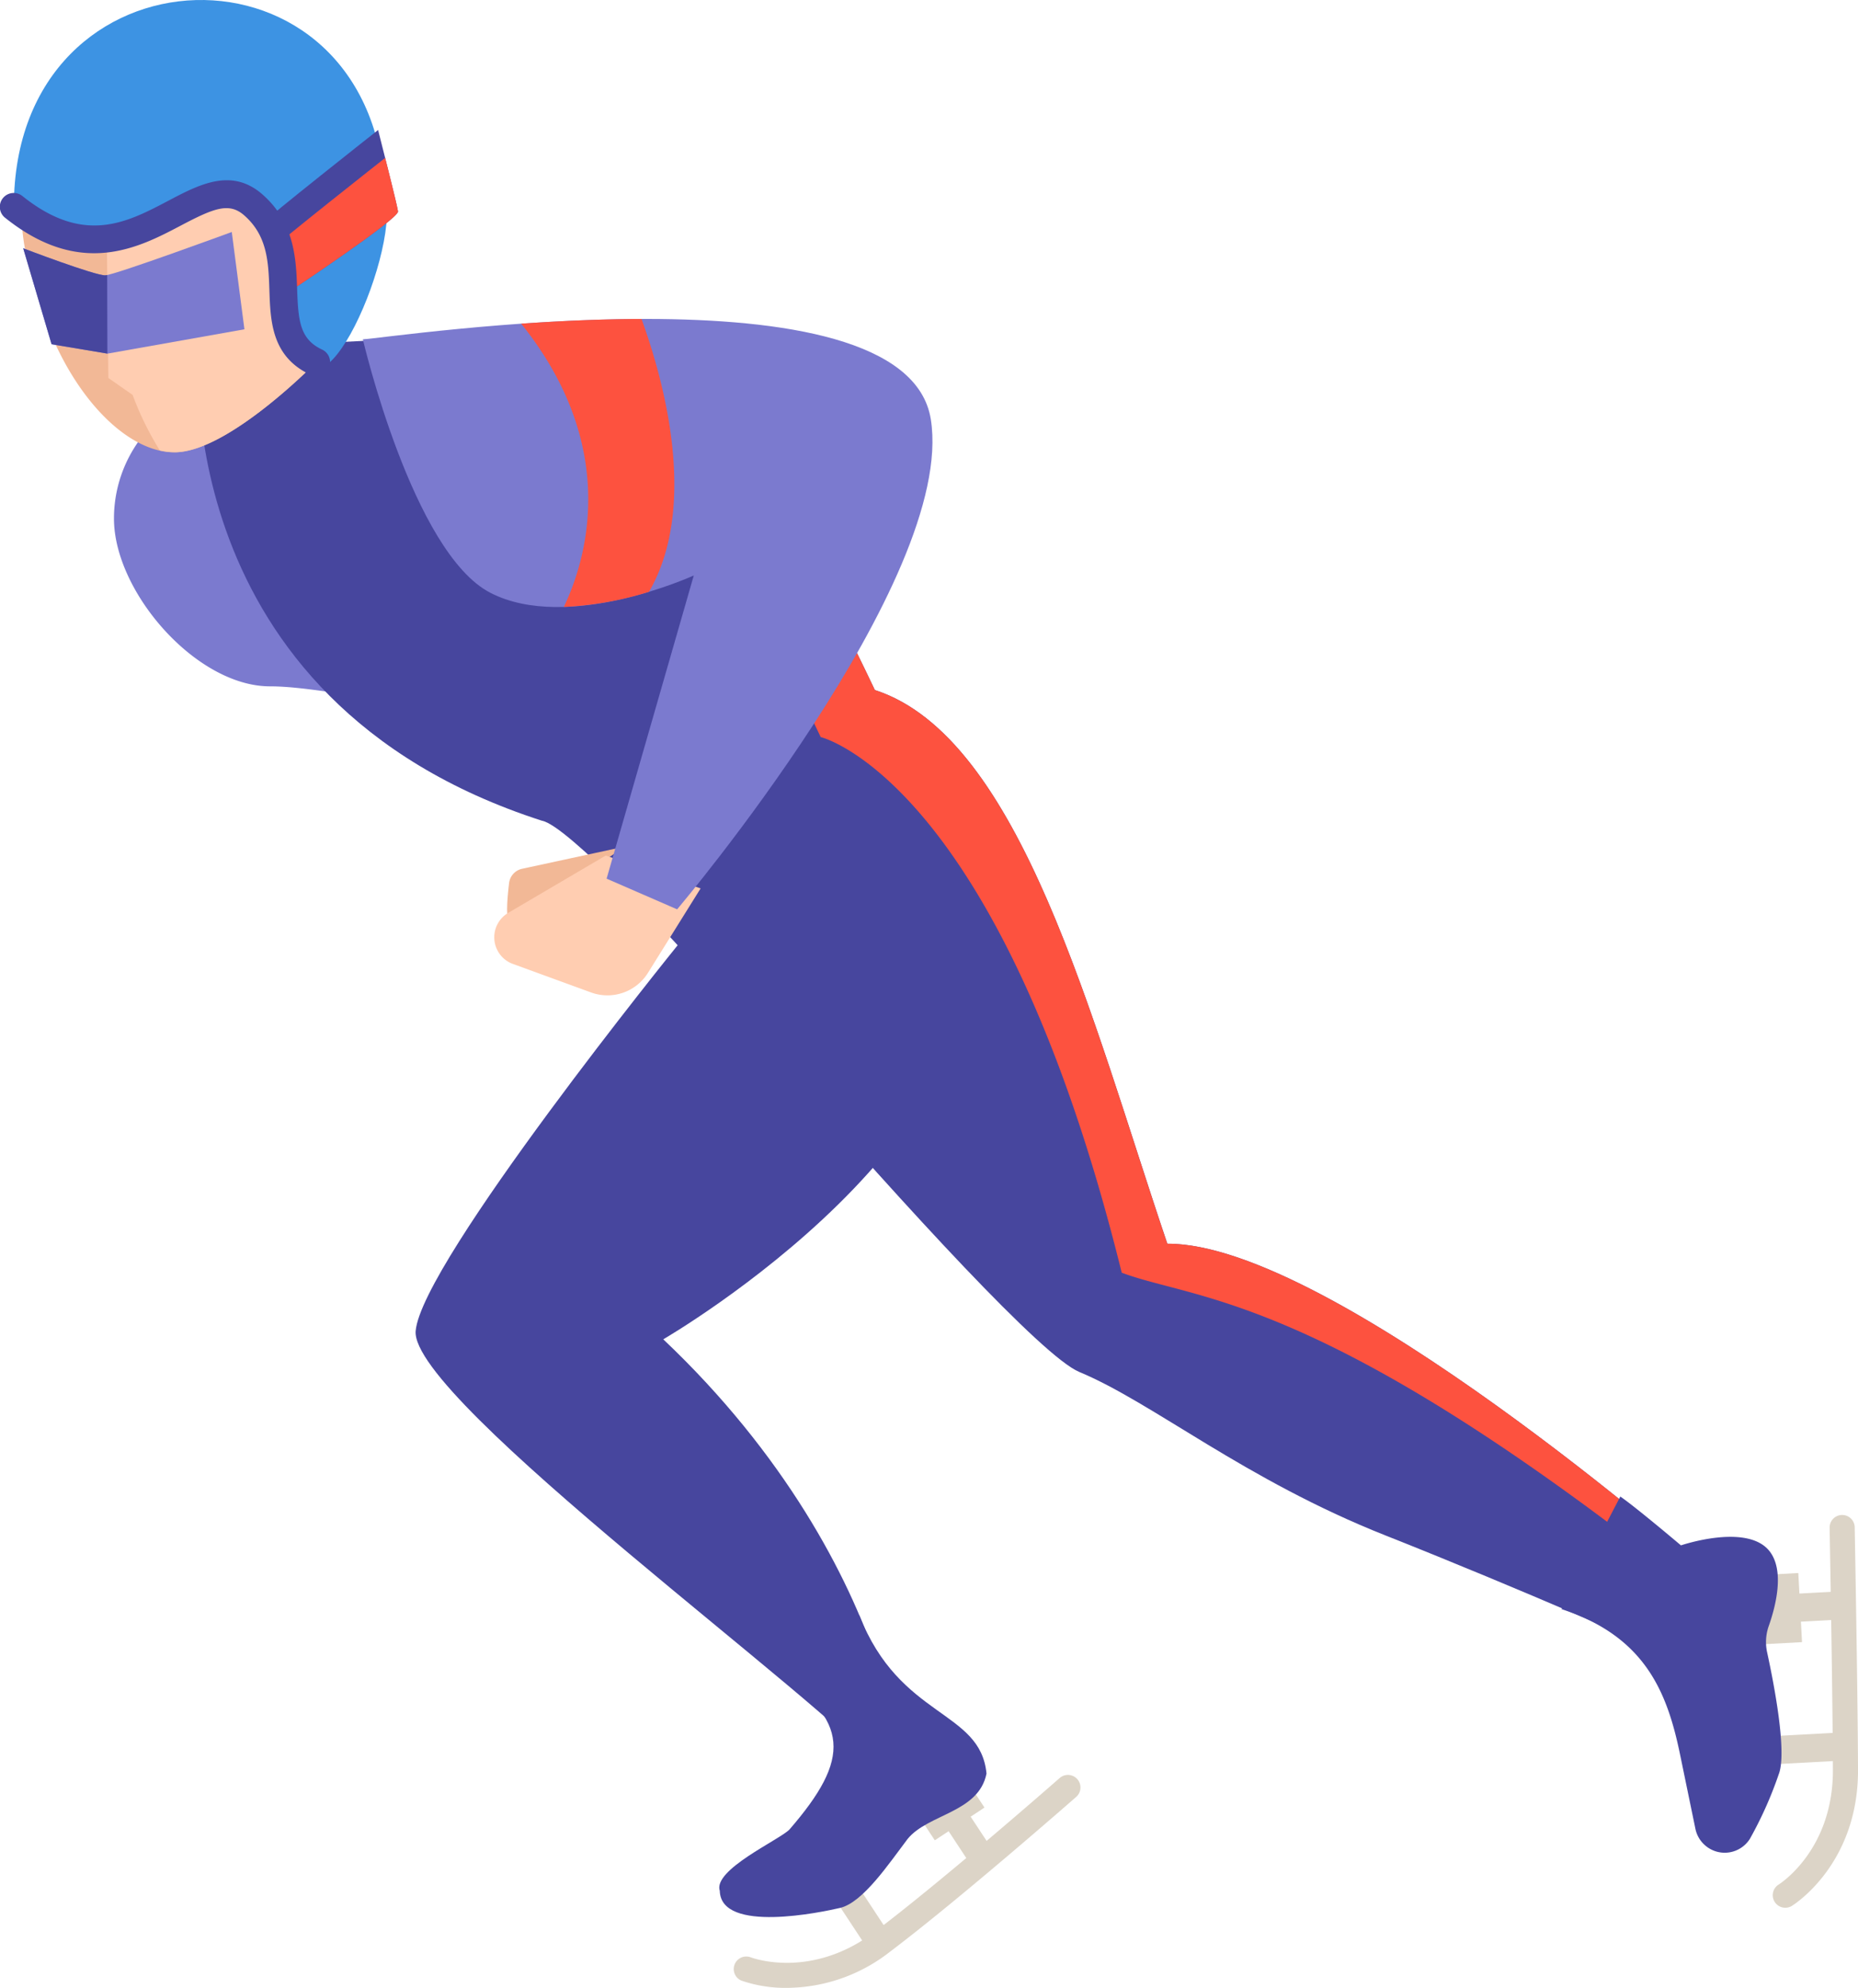 <svg xmlns="http://www.w3.org/2000/svg" viewBox="0 0 302.62 323.659"><g id="图层_2" data-name="图层 2"><g id="图层_1-2" data-name="图层 1"><path d="M18.562,84.423c0,11.979,13.422,27.326,25.4,27.326s33.55,7.631,33.55-4.348S52.23,62.734,40.252,62.734A21.69,21.69,0,0,0,18.562,84.423Z" style="fill:#7b7acf"/><path d="M88.262,127.692s75.561,90.715,87.534,95.692S202.71,240.914,225.66,250s44.093,18.53,44.093,18.53l7.386-13.3s-60.171-52.833-87.01-52.73c-12.39-36.614-23.842-82.453-47.644-90.152S88.262,127.692,88.262,127.692Z" style="fill:#47469e"/><path d="M82.975,54.284l-50.6,2.586s-5.336,57.04,55.891,76.758c4.18.729,22.108,20.27,22.108,20.27S68.638,205.482,67.7,216.708s68.392,61.554,75.195,71.134,4.651-32.394-34.866-69.778c0,0,60.016-34.751,48.212-71.73-11.612-36.378-38.016-78.949-38.016-78.949Z" style="fill:#47469e"/><path d="M101.8,137.832l-16.759,3.62a2.711,2.711,0,0,0-2.125,2.333c-.261,2.207-.56,5.555-.01,5.844C83.731,150.064,101.8,137.832,101.8,137.832Z" style="fill:#f2b896"/><path d="M114.11,144.651,105.534,158.4a7.778,7.778,0,0,1-9.266,3.19l-12.86-4.692a4.617,4.617,0,0,1-.629-8.269l15.884-9.334Z" style="fill:#ffcdb1"/><path d="M3.551,36.127C2.6,18.486,14.815,3.487,30.826,2.628S60.584,15.373,61.531,33.014A33.113,33.113,0,0,1,51.5,58.965C51.465,59,37.512,73.3,28.756,73.634S9.6,62.434,5.579,46.152c-.009-.036-.012-.066-.021-.1A34.877,34.877,0,0,1,3.551,36.127Z" style="fill:#f2b896"/><path d="M41.812,4.384c10.88,4.167,19,15.224,19.719,28.63A33.113,33.113,0,0,1,51.5,58.965C51.465,59,37.512,73.3,28.756,73.634a10.724,10.724,0,0,1-2.718-.289A49.915,49.915,0,0,1,21.6,64.3l-3.956-2.761-.252-23.406Z" style="fill:#ffcdb1"/><path d="M2.262,33.7C2.2-10.038,61.128-11.855,62.735,32.078c2.52,9.347-12.479,43.41-15.254,20.077C42.135,7.222,18.892,55.849,2.262,33.7Z" style="fill:#3d93e3"/><path d="M37.749,37.774s-18.955,6.964-20.583,7.052-13.385-4.4-13.385-4.4L8.4,56.049l9.111,1.528,22.3-3.963Z" style="fill:#7b7acf"/><path d="M17.455,44.772c.007,2.527.024,8.576.035,12.8-.278-.046-9.081-1.52-9.085-1.523L3.781,40.427s11.758,4.486,13.386,4.4C17.225,44.823,17.352,44.792,17.455,44.772Z" style="fill:#47469e"/><path d="M61.582,21.166S42.9,35.9,43.055,36.129s3.781,11.546,3.781,11.546,18.155-12.03,17.986-13.254S61.582,21.166,61.582,21.166Z" style="fill:#47469e"/><path d="M62.732,25.713S44.344,40.2,44.5,40.427s2.341,7.248,2.341,7.248,18.155-12.03,17.986-13.254S62.732,25.713,62.732,25.713Z" style="fill:#fd523f"/><path d="M51.5,61.228a2.253,2.253,0,0,1-.956-.214c-6.3-2.947-6.495-8.688-6.667-13.753-.155-4.558-.3-8.862-4.1-12.195-2.445-2.145-4.882-1.207-10.27,1.631-6.9,3.636-16.356,8.612-28.659-1.227a2.262,2.262,0,1,1,2.826-3.532c9.991,7.99,16.973,4.312,23.726.756,5.077-2.674,10.331-5.44,15.359-1.028,5.269,4.623,5.474,10.621,5.638,15.441.174,5.133.449,8.119,4.062,9.81a2.262,2.262,0,0,1-.96,4.311Z" style="fill:#47469e"/><path d="M182.7,207.219c-19.882-80.318-49.027-87.209-49.027-87.209L118.536,88.439l18.817,13.42c1.7,3.373,3.431,6.884,5.136,10.49,23.8,7.7,35.251,53.538,47.64,90.15,26.838-.1,87.01,52.73,87.01,52.73l-1.251,2.253a83.887,83.887,0,0,1-10.61-7.054C212.919,210.608,194.449,211.625,182.7,207.219Z" style="fill:#fd523f"/><path d="M59.1,55.246c4.064-.153,88.364-13.036,92.507,13.035s-41.321,79.776-41.321,79.776L98.8,143.062,113,93.694s-20.45,9.359-33.129,2.826S59.1,55.246,59.1,55.246Z" style="fill:#7b7acf"/><rect x="283.883" y="256.358" width="9.324" height="11.269" transform="translate(590.719 508.142) rotate(176.927)" style="fill:#dcd4c7"/><rect x="290.209" y="259.361" width="9.324" height="4.584" transform="translate(603.344 507.124) rotate(176.927)" style="fill:#dcd4c7"/><rect x="286.754" y="282.425" width="13.206" height="4.584" transform="translate(601.553 553.301) rotate(176.927)" style="fill:#dcd4c7"/><path d="M290.779,310.617a2.043,2.043,0,0,1-1.077-3.78c.356-.225,8.888-5.76,8.831-18.712C298.472,273.955,298,249,298,248.746a2.042,2.042,0,1,1,4.084-.078c0,.251.478,25.239.54,39.439.067,15.317-10.324,21.93-10.766,22.2A2.036,2.036,0,0,1,290.779,310.617Z" style="fill:#dcd4c7"/><path d="M263.908,243.665c2.457,1.673,9.875,7.95,9.875,7.95s10.548-3.6,14.3.791c2.71,3.173,1.1,9.238-.008,12.362a7.841,7.841,0,0,0-.248,4.3c1.068,4.913,3.274,16.185,1.89,19.792a63.406,63.406,0,0,1-4.7,10.526,4.847,4.847,0,0,1-7.195,1.161h0a4.861,4.861,0,0,1-1.684-2.783l-2.5-12.1c-2.093-10.139-5.684-19.219-19.3-23.667" style="fill:#47469e"/><path d="M104.488,51.933c3.751,10.349,9.231,30.58,1.222,44.422A54.753,54.753,0,0,1,91.832,98.82c3.586-7.489,9.315-25.858-6.947-46.121C91.014,52.268,97.738,51.952,104.488,51.933Z" style="fill:#fd523f"/><path d="M128.2,323.659a21.931,21.931,0,0,1-7.476-1.192,2.043,2.043,0,0,1,1.492-3.8c.392.15,9.937,3.664,20.272-4.141,11.259-8.5,29.882-24.833,30.069-25a2.043,2.043,0,1,1,2.695,3.07c-.188.165-18.923,16.593-30.3,25.187A27.46,27.46,0,0,1,128.2,323.659Z" style="fill:#dcd4c7"/><rect x="149.445" y="290.266" width="9.689" height="7.307" transform="translate(444.814 454.511) rotate(146.629)" style="fill:#dcd4c7"/><rect x="155.744" y="294.871" width="4.301" height="9.042" transform="translate(454.44 462.572) rotate(146.629)" style="fill:#dcd4c7"/><rect x="138.338" y="307.143" width="4.301" height="9.981" transform="translate(429.506 495.527) rotate(146.629)" style="fill:#dcd4c7"/><path d="M139.975,263.017c6.616,16.861,19.7,15.331,20.7,25.752-1.265,6.362-9.5,6.559-12.833,10.625-3.041,4-7.279,10.384-11.043,11.256-2.852.66-19.383,4.205-19.565-2.783-1.16-3.422,9.692-8.3,11.336-9.977,10.056-11.589,9.923-17.726-2.689-26.055" style="fill:#47469e"/></g></g></svg>